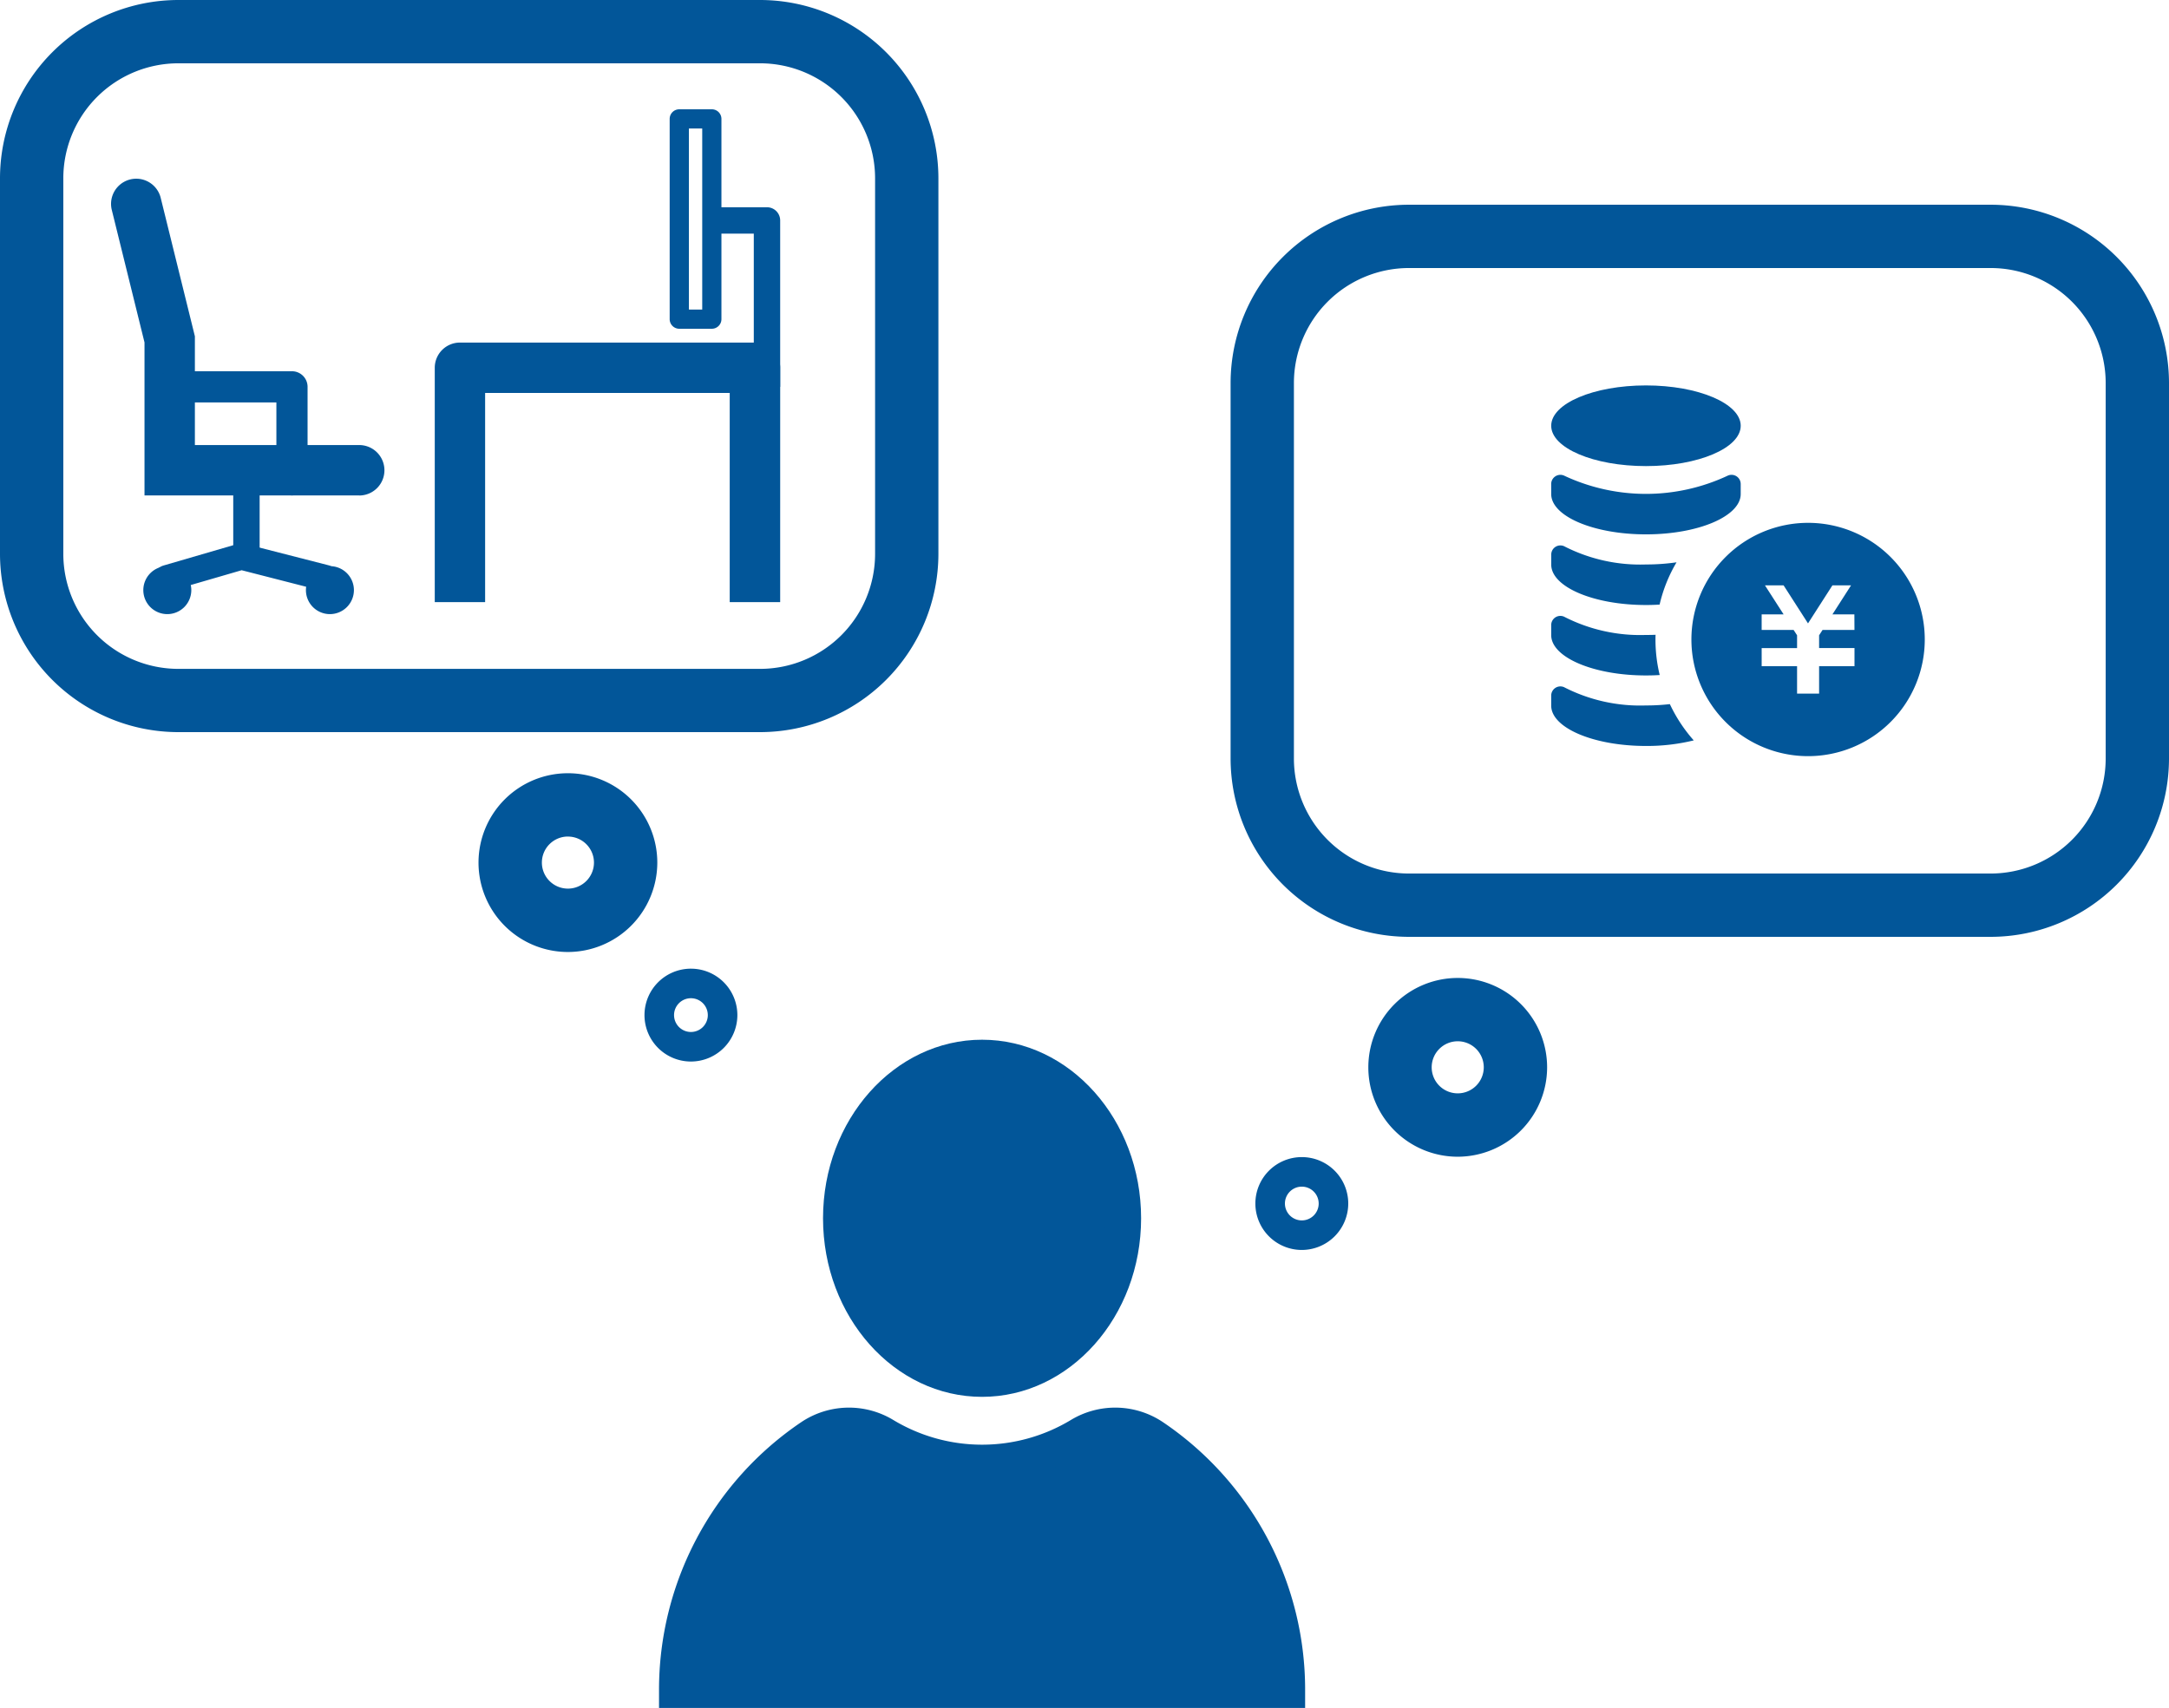 <svg xmlns="http://www.w3.org/2000/svg" width="133.255" height="104.947" viewBox="0 0 133.255 104.947">
  <g id="icon-ex2-1" transform="translate(-513 -2545)">
    <path id="パス_129851" data-name="パス 129851" d="M110.316,126.836c0,5.446-3.877,9.861-8.659,9.861S93,132.282,93,126.836s3.877-9.86,8.659-9.86,8.659,4.414,8.659,9.86" transform="translate(471.678 2493.023)" fill="#025699"/>
    <path id="パス_129852" data-name="パス 129852" d="M100.768,136.919c-5.387,0-9.77-4.922-9.77-10.972s4.383-10.972,9.77-10.972,9.771,4.922,9.771,10.972-4.383,10.972-9.771,10.972m0-19.721c-4.161,0-7.548,3.925-7.548,8.749s3.386,8.749,7.548,8.749,7.548-3.925,7.548-8.749-3.386-8.749-7.548-8.749" transform="translate(472.566 2493.913)" fill="#025699"/>
    <path id="パス_129853" data-name="パス 129853" d="M74.864,173.889A18.709,18.709,0,0,1,83.1,158.373a4.142,4.142,0,0,1,4.465-.118,11.676,11.676,0,0,0,12.076,0,4.141,4.141,0,0,1,4.465.117,18.71,18.71,0,0,1,8.233,15.516Z" transform="translate(479.735 2474.946)" fill="#025699"/>
    <path id="パス_129854" data-name="パス 129854" d="M112.558,174.113H72.864V173a19.838,19.838,0,0,1,8.721-16.436,5.261,5.261,0,0,1,5.665-.148,10.563,10.563,0,0,0,10.923,0,5.263,5.263,0,0,1,5.666.148A19.836,19.836,0,0,1,112.558,173ZM75.121,171.89H110.3a17.619,17.619,0,0,0-7.71-13.485,3.035,3.035,0,0,0-3.266-.087,12.786,12.786,0,0,1-13.228,0,3.033,3.033,0,0,0-3.266.086,17.618,17.618,0,0,0-7.71,13.485" transform="translate(480.624 2475.834)" fill="#025699"/>
    <path id="パス_129855" data-name="パス 129855" d="M182.758,67.626H147.01a10.965,10.965,0,0,1-10.952-10.952V33.592A10.965,10.965,0,0,1,147.01,22.64h35.748A10.965,10.965,0,0,1,193.71,33.592V56.674a10.965,10.965,0,0,1-10.952,10.952M147.01,26.53a7.07,7.07,0,0,0-7.062,7.062V56.674a7.07,7.07,0,0,0,7.062,7.062h35.748a7.07,7.07,0,0,0,7.062-7.062V33.592a7.07,7.07,0,0,0-7.062-7.062Z" transform="translate(452.545 2534.94)" fill="#025699"/>
    <path id="パス_129856" data-name="パス 129856" d="M156.78,119.131a5.492,5.492,0,1,1,5.492-5.492,5.5,5.5,0,0,1-5.492,5.492m0-7.094a1.6,1.6,0,1,0,1.6,1.6,1.6,1.6,0,0,0-1.6-1.6" transform="translate(445.777 2496.946)" fill="#025699"/>
    <path id="パス_129857" data-name="パス 129857" d="M141.652,133.66a2.853,2.853,0,1,1,2.853-2.853,2.856,2.856,0,0,1-2.853,2.853m0-3.89a1.037,1.037,0,1,0,1.037,1.037,1.038,1.038,0,0,0-1.037-1.037" transform="translate(451.326 2488.146)" fill="#025699"/>
    <path id="パス_129858" data-name="パス 129858" d="M46.7,44.987H10.952A10.965,10.965,0,0,1,0,34.034V10.952A10.965,10.965,0,0,1,10.952,0H46.7A10.965,10.965,0,0,1,57.652,10.952V34.034A10.965,10.965,0,0,1,46.7,44.987M10.952,3.89A7.07,7.07,0,0,0,3.89,10.952V34.034A7.07,7.07,0,0,0,10.952,41.1H46.7a7.07,7.07,0,0,0,7.062-7.062V10.952A7.07,7.07,0,0,0,46.7,3.89Z" transform="translate(513 2545)" fill="#025699"/>
    <path id="パス_129859" data-name="パス 129859" d="M58.4,96.492A5.492,5.492,0,1,1,63.891,91,5.5,5.5,0,0,1,58.4,96.492m0-7.094A1.6,1.6,0,1,0,60,91a1.6,1.6,0,0,0-1.6-1.6" transform="translate(489.491 2507.005)" fill="#025699"/>
    <path id="パス_129860" data-name="パス 129860" d="M74.111,112.825a2.853,2.853,0,1,1,2.853-2.852,2.856,2.856,0,0,1-2.853,2.852m0-3.89a1.037,1.037,0,1,0,1.037,1.037,1.038,1.038,0,0,0-1.037-1.037" transform="translate(481.337 2497.403)" fill="#025699"/>
    <path id="パス_129861" data-name="パス 129861" d="M194.177,57.818a7.168,7.168,0,1,0,7.168,7.168,7.168,7.168,0,0,0-7.168-7.168m2.849,6.581h-1.96l-.212.328v.786h2.174v1.115h-2.174v1.684H193.5V66.628h-2.175V65.513H193.5v-.785l-.213-.33h-1.963v-.954h1.35l-1.147-1.785h1.145l1.5,2.337,1.5-2.337h1.145l-1.145,1.785h1.349Z" transform="translate(429.905 2519.309)" fill="#025699"/>
    <path id="パス_129862" data-name="パス 129862" d="M183.149,45.1c0,1.369-2.606,2.478-5.821,2.478s-5.822-1.109-5.822-2.478,2.606-2.479,5.821-2.479,5.822,1.111,5.822,2.479" transform="translate(436.794 2526.062)" fill="#025699"/>
    <path id="パス_129863" data-name="パス 129863" d="M171.506,53.689c0,1.369,2.606,2.478,5.821,2.478s5.821-1.111,5.821-2.478v-.616a.563.563,0,0,0-.563-.564.553.553,0,0,0-.222.045,11.828,11.828,0,0,1-10.073,0,.565.565,0,0,0-.785.519Z" transform="translate(436.794 2521.668)" fill="#025699"/>
    <path id="パス_129864" data-name="パス 129864" d="M179.21,61.35a9.109,9.109,0,0,0-1.042,2.6c-.278.018-.556.026-.839.026-3.213,0-5.819-1.111-5.819-2.481V60.88a.563.563,0,0,1,.784-.52,10.239,10.239,0,0,0,5.035,1.125,13.09,13.09,0,0,0,1.883-.133" transform="translate(436.792 2518.2)" fill="#025699"/>
    <path id="パス_129865" data-name="パス 129865" d="M178.173,71.742c-.274.019-.561.026-.847.026-3.213,0-5.819-1.111-5.819-2.477v-.616a.563.563,0,0,1,.784-.521,10.234,10.234,0,0,0,5.035,1.126c.2,0,.4,0,.594-.011-.007.1-.007.193-.007.29a9.232,9.232,0,0,0,.26,2.183" transform="translate(436.793 2514.736)" fill="#025699"/>
    <path id="パス_129866" data-name="パス 129866" d="M180.263,79.222a12.084,12.084,0,0,1-2.938.342c-3.213,0-5.819-1.111-5.819-2.478V76.47a.564.564,0,0,1,.784-.521,10.234,10.234,0,0,0,5.035,1.126,12.758,12.758,0,0,0,1.471-.082,9.318,9.318,0,0,0,1.467,2.229" transform="translate(436.794 2511.273)" fill="#025699"/>
    <path id="パス_129867" data-name="パス 129867" d="M69.289,53.832h-3.1V40.977H51.162V53.832H48.068V39.43a1.548,1.548,0,0,1,1.548-1.548H67.742a1.548,1.548,0,0,1,1.548,1.548Z" transform="translate(491.642 2528.168)" fill="#025699"/>
    <path id="パス_129868" data-name="パス 129868" d="M27.517,39.194H14.327v-9.4l-2.018-8.174a1.548,1.548,0,0,1,3.005-.742l2.108,8.539V36.1H27.517a1.548,1.548,0,1,1,0,3.1" transform="translate(507.551 2536.247)" fill="#025699"/>
    <path id="パス_129869" data-name="パス 129869" d="M25.6,48.683a.958.958,0,0,1-.958-.958V42.969H18.2a.958.958,0,1,1,0-1.915h7.4a.958.958,0,0,1,.958.958v5.713a.958.958,0,0,1-.958.958" transform="translate(505.338 2526.758)" fill="#025699"/>
    <path id="パス_129870" data-name="パス 129870" d="M26.6,56.995a.811.811,0,0,1-.811-.811V50.29a.811.811,0,0,1,1.621,0v5.894a.811.811,0,0,1-.811.811" transform="translate(501.541 2523.015)" fill="#025699"/>
    <path id="パス_129871" data-name="パス 129871" d="M17.848,63.035a.81.81,0,0,1-.226-1.589l4.552-1.326a.8.8,0,0,1,.428-.007l5.174,1.326a.811.811,0,0,1-.4,1.57l-4.96-1.271L18.075,63a.809.809,0,0,1-.227.033" transform="translate(505.43 2518.301)" fill="#025699"/>
    <path id="パス_129872" data-name="パス 129872" d="M83.137,33.953H81.516V24.54H79.232V22.919h3.094a.811.811,0,0,1,.811.811Z" transform="translate(477.794 2534.816)" fill="#025699"/>
    <path id="パス_129873" data-name="パス 129873" d="M76.633,25.572h-2a.59.59,0,0,1-.59-.59V12.677a.59.59,0,0,1,.59-.59h2a.59.59,0,0,1,.59.59V24.982a.59.59,0,0,1-.59.59m-1.408-1.179h.818V13.266h-.818Z" transform="translate(480.099 2539.629)" fill="#025699"/>
    <path id="パス_129874" data-name="パス 129874" d="M18.674,64.553a.884.884,0,1,1-.884-.884.884.884,0,0,1,.884.884" transform="translate(505.488 2516.709)" fill="#025699"/>
    <path id="パス_129875" data-name="パス 129875" d="M17.319,65.555a1.474,1.474,0,1,1,1.474-1.474,1.476,1.476,0,0,1-1.474,1.474m0-1.769a.295.295,0,1,0,.295.295.3.3,0,0,0-.295-.295" transform="translate(505.96 2517.181)" fill="#025699"/>
    <path id="パス_129876" data-name="パス 129876" d="M36.657,64.553a.884.884,0,1,1-.884-.884.884.884,0,0,1,.884.884" transform="translate(497.498 2516.709)" fill="#025699"/>
    <path id="パス_129877" data-name="パス 129877" d="M35.3,65.555a1.474,1.474,0,1,1,1.474-1.474A1.476,1.476,0,0,1,35.3,65.555m0-1.769a.295.295,0,1,0,.294.295.3.3,0,0,0-.294-.295" transform="translate(497.969 2517.181)" fill="#025699"/>
  </g>
</svg>
